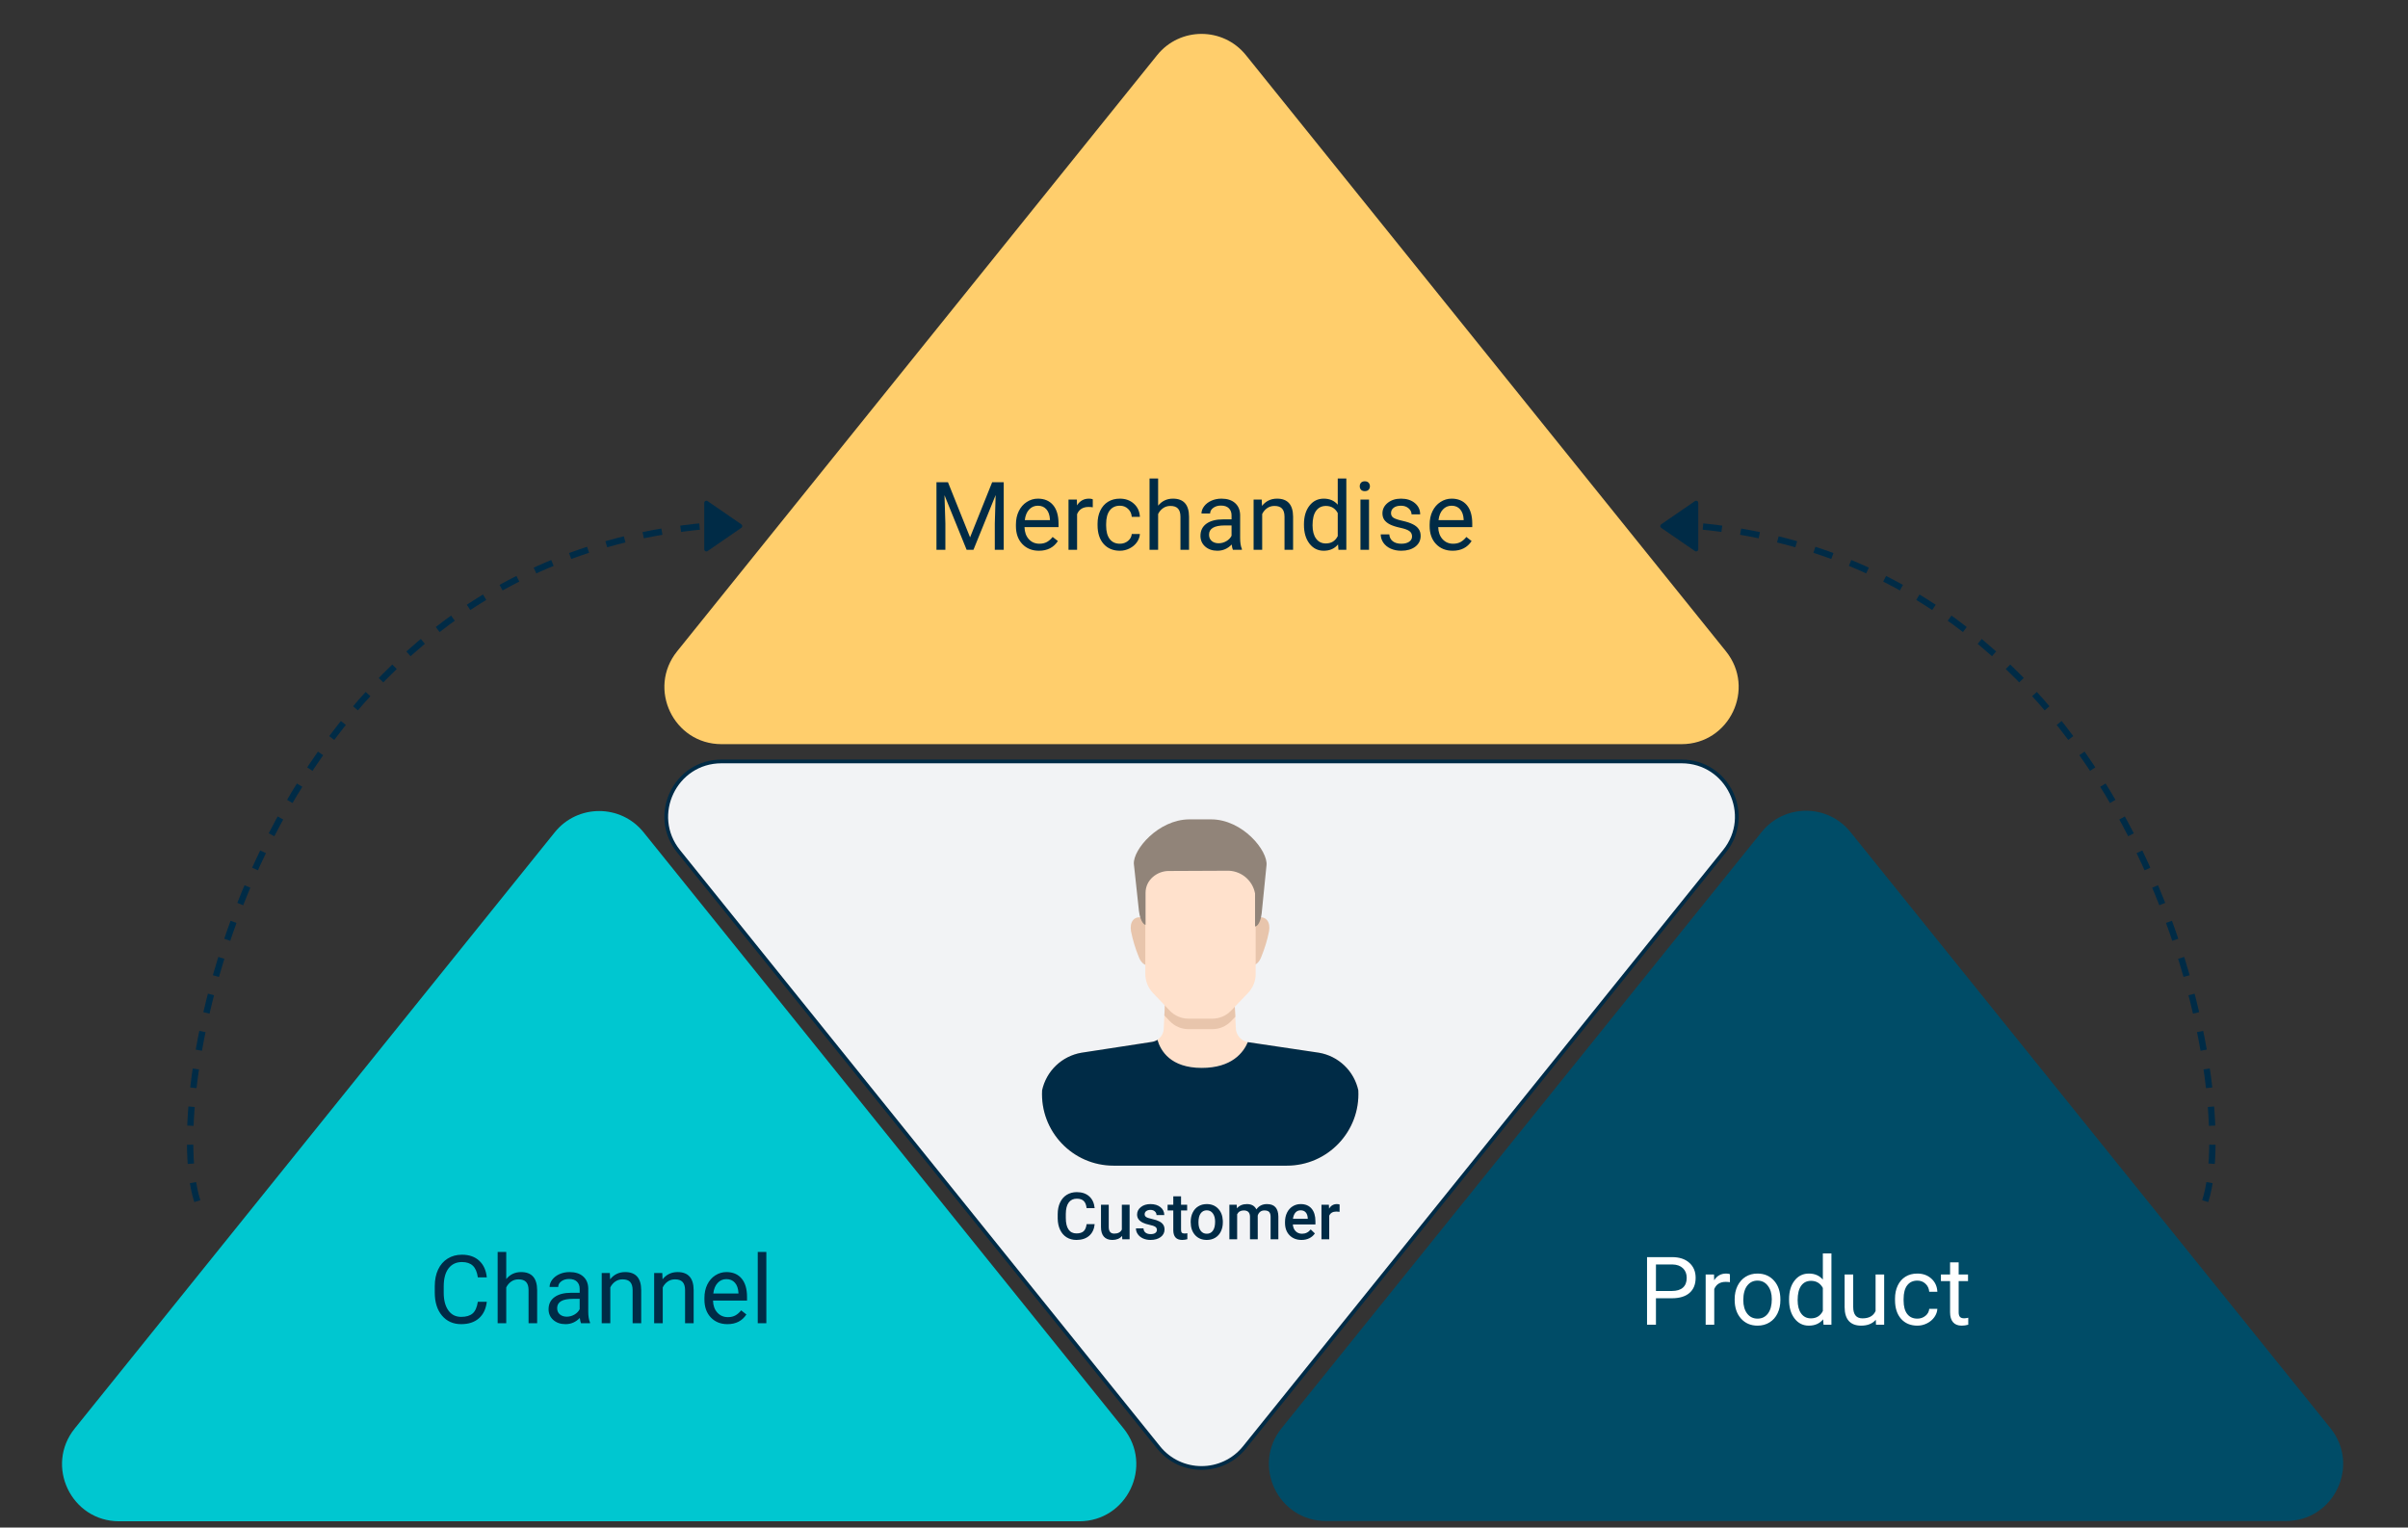 <svg width="380" height="241" viewBox="0 0 380 241" fill="none" xmlns="http://www.w3.org/2000/svg">
<rect x="0" y="0" width="380" height="241" fill="#333333" stroke="none"/>
<path d="M182.601 8.704L106.852 102.76C102.11 108.648 106.301 117.405 113.862 117.405H265.359C272.919 117.405 277.111 108.648 272.369 102.76L196.62 8.704C193.017 4.23 186.203 4.23 182.601 8.704Z" fill="#FFCE6C"/>
<path d="M149.597 76.08L153.084 84.781L156.57 76.08H158.394V86.744H156.987V82.591L157.119 78.108L153.618 86.744H152.542L149.048 78.13L149.187 82.591V86.744H147.781V76.08H149.597ZM163.953 86.89C162.878 86.89 162.004 86.539 161.331 85.835C160.657 85.127 160.32 84.183 160.32 83.001V82.752C160.32 81.966 160.469 81.265 160.767 80.65C161.069 80.03 161.489 79.546 162.026 79.2C162.568 78.848 163.154 78.672 163.784 78.672C164.815 78.672 165.615 79.012 166.187 79.69C166.758 80.369 167.044 81.341 167.044 82.606V83.169H161.675C161.694 83.951 161.921 84.583 162.356 85.066C162.795 85.545 163.352 85.784 164.026 85.784C164.504 85.784 164.91 85.686 165.242 85.491C165.574 85.296 165.864 85.037 166.113 84.715L166.941 85.359C166.277 86.38 165.281 86.89 163.953 86.89ZM163.784 79.786C163.237 79.786 162.778 79.986 162.407 80.386C162.036 80.782 161.807 81.338 161.719 82.056H165.689V81.954C165.649 81.265 165.464 80.733 165.132 80.357C164.8 79.976 164.351 79.786 163.784 79.786ZM172.449 80.035C172.244 80.001 172.022 79.983 171.782 79.983C170.894 79.983 170.291 80.362 169.973 81.119V86.744H168.618V78.819H169.937L169.959 79.734C170.403 79.026 171.033 78.672 171.848 78.672C172.112 78.672 172.312 78.707 172.449 78.775V80.035ZM176.733 85.784C177.217 85.784 177.639 85.638 178.001 85.345C178.362 85.052 178.562 84.686 178.601 84.246H179.883C179.858 84.7 179.702 85.132 179.414 85.543C179.126 85.953 178.74 86.28 178.257 86.524C177.778 86.768 177.271 86.89 176.733 86.89C175.654 86.89 174.795 86.531 174.155 85.814C173.521 85.091 173.203 84.105 173.203 82.855V82.627C173.203 81.856 173.345 81.17 173.628 80.569C173.911 79.969 174.316 79.502 174.844 79.17C175.376 78.838 176.003 78.672 176.726 78.672C177.615 78.672 178.352 78.939 178.938 79.471C179.529 80.003 179.844 80.694 179.883 81.543H178.601C178.562 81.031 178.367 80.611 178.015 80.284C177.669 79.952 177.239 79.786 176.726 79.786C176.038 79.786 175.503 80.035 175.122 80.533C174.746 81.026 174.558 81.741 174.558 82.679V82.935C174.558 83.848 174.746 84.551 175.122 85.044C175.498 85.538 176.035 85.784 176.733 85.784ZM182.761 79.778C183.362 79.041 184.143 78.672 185.105 78.672C186.78 78.672 187.625 79.617 187.639 81.507V86.744H186.284V81.499C186.279 80.928 186.148 80.506 185.889 80.232C185.635 79.959 185.237 79.822 184.695 79.822C184.255 79.822 183.87 79.939 183.538 80.174C183.206 80.408 182.947 80.716 182.761 81.097V86.744H181.406V75.494H182.761V79.778ZM194.561 86.744C194.482 86.587 194.419 86.309 194.37 85.909C193.74 86.563 192.988 86.89 192.114 86.89C191.333 86.89 190.691 86.67 190.188 86.231C189.69 85.787 189.441 85.225 189.441 84.546C189.441 83.721 189.753 83.082 190.378 82.627C191.008 82.168 191.892 81.939 193.03 81.939H194.348V81.316C194.348 80.843 194.207 80.467 193.923 80.189C193.64 79.905 193.223 79.764 192.671 79.764C192.188 79.764 191.782 79.886 191.455 80.13C191.128 80.374 190.964 80.669 190.964 81.016H189.602C189.602 80.621 189.741 80.24 190.02 79.874C190.303 79.502 190.684 79.21 191.162 78.995C191.646 78.78 192.175 78.672 192.752 78.672C193.665 78.672 194.38 78.902 194.898 79.361C195.415 79.815 195.684 80.442 195.703 81.243V84.891C195.703 85.618 195.796 86.197 195.982 86.626V86.744H194.561ZM192.312 85.711C192.737 85.711 193.14 85.601 193.521 85.381C193.901 85.162 194.177 84.876 194.348 84.524V82.898H193.286C191.626 82.898 190.796 83.384 190.796 84.356C190.796 84.781 190.938 85.113 191.221 85.352C191.504 85.591 191.868 85.711 192.312 85.711ZM199.109 78.819L199.153 79.815C199.758 79.053 200.549 78.672 201.526 78.672C203.201 78.672 204.045 79.617 204.06 81.507V86.744H202.705V81.499C202.7 80.928 202.568 80.506 202.31 80.232C202.056 79.959 201.658 79.822 201.116 79.822C200.676 79.822 200.291 79.939 199.959 80.174C199.627 80.408 199.368 80.716 199.182 81.097V86.744H197.827V78.819H199.109ZM205.774 82.715C205.774 81.499 206.062 80.523 206.638 79.786C207.214 79.043 207.969 78.672 208.901 78.672C209.829 78.672 210.564 78.99 211.106 79.624V75.494H212.461V86.744H211.216L211.15 85.894C210.608 86.558 209.854 86.89 208.887 86.89C207.969 86.89 207.219 86.514 206.638 85.762C206.062 85.01 205.774 84.029 205.774 82.818V82.715ZM207.129 82.869C207.129 83.768 207.315 84.471 207.686 84.978C208.057 85.486 208.569 85.74 209.224 85.74C210.083 85.74 210.711 85.355 211.106 84.583V80.943C210.701 80.196 210.078 79.822 209.238 79.822C208.574 79.822 208.057 80.079 207.686 80.591C207.315 81.104 207.129 81.863 207.129 82.869ZM216.043 86.744H214.688V78.819H216.043V86.744ZM214.578 76.717C214.578 76.497 214.644 76.311 214.775 76.16C214.912 76.009 215.112 75.933 215.376 75.933C215.64 75.933 215.84 76.009 215.977 76.16C216.113 76.311 216.182 76.497 216.182 76.717C216.182 76.936 216.113 77.12 215.977 77.266C215.84 77.413 215.64 77.486 215.376 77.486C215.112 77.486 214.912 77.413 214.775 77.266C214.644 77.12 214.578 76.936 214.578 76.717ZM222.832 84.642C222.832 84.275 222.693 83.992 222.415 83.792C222.141 83.587 221.66 83.411 220.972 83.265C220.288 83.118 219.744 82.942 219.338 82.737C218.938 82.532 218.64 82.288 218.445 82.005C218.254 81.722 218.159 81.385 218.159 80.994C218.159 80.345 218.433 79.795 218.98 79.346C219.531 78.897 220.234 78.672 221.089 78.672C221.987 78.672 222.715 78.904 223.272 79.368C223.833 79.832 224.114 80.425 224.114 81.148H222.752C222.752 80.777 222.593 80.457 222.275 80.189C221.963 79.92 221.567 79.786 221.089 79.786C220.596 79.786 220.21 79.893 219.932 80.108C219.653 80.323 219.514 80.603 219.514 80.95C219.514 81.277 219.644 81.524 219.902 81.69C220.161 81.856 220.628 82.015 221.301 82.166C221.98 82.317 222.529 82.498 222.949 82.708C223.369 82.918 223.679 83.172 223.879 83.47C224.085 83.763 224.187 84.122 224.187 84.546C224.187 85.254 223.904 85.823 223.337 86.253C222.771 86.678 222.036 86.89 221.133 86.89C220.498 86.89 219.937 86.778 219.448 86.553C218.96 86.329 218.577 86.016 218.298 85.616C218.025 85.21 217.888 84.773 217.888 84.305H219.243C219.268 84.759 219.448 85.12 219.785 85.389C220.127 85.652 220.576 85.784 221.133 85.784C221.646 85.784 222.056 85.682 222.363 85.477C222.676 85.267 222.832 84.988 222.832 84.642ZM229.241 86.89C228.167 86.89 227.293 86.539 226.619 85.835C225.945 85.127 225.608 84.183 225.608 83.001V82.752C225.608 81.966 225.757 81.265 226.055 80.65C226.357 80.03 226.777 79.546 227.315 79.2C227.857 78.848 228.442 78.672 229.072 78.672C230.103 78.672 230.903 79.012 231.475 79.69C232.046 80.369 232.332 81.341 232.332 82.606V83.169H226.963C226.982 83.951 227.21 84.583 227.644 85.066C228.084 85.545 228.64 85.784 229.314 85.784C229.793 85.784 230.198 85.686 230.53 85.491C230.862 85.296 231.152 85.037 231.401 84.715L232.229 85.359C231.565 86.38 230.569 86.89 229.241 86.89ZM229.072 79.786C228.525 79.786 228.066 79.986 227.695 80.386C227.324 80.782 227.095 81.338 227.007 82.056H230.977V81.954C230.938 81.265 230.752 80.733 230.42 80.357C230.088 79.976 229.639 79.786 229.072 79.786Z" fill="#002B46"/>
<path d="M107.081 134.299L182.829 228.355C186.315 232.683 192.906 232.683 196.391 228.355L272.14 134.299C276.728 128.603 272.673 120.131 265.359 120.131H113.862C106.548 120.131 102.493 128.603 107.081 134.299Z" fill="#F2F3F5" stroke="#002B46" stroke-width="0.587"/>
<path d="M101.562 131.312L177.311 225.368C182.053 231.256 177.862 240.013 170.301 240.013L18.804 240.013C11.244 240.013 7.052 231.256 11.794 225.368L87.543 131.312C91.146 126.839 97.96 126.839 101.562 131.312Z" fill="#00C7D0"/>
<path d="M292.014 131.267L367.763 225.323C372.505 231.211 368.314 239.968 360.754 239.968L209.256 239.968C201.696 239.968 197.505 231.211 202.247 225.323L277.995 131.267C281.598 126.794 288.412 126.794 292.014 131.267Z" fill="#004C67"/>
<path d="M76.82 205.381C76.689 206.509 76.271 207.381 75.568 207.996C74.87 208.607 73.939 208.912 72.777 208.912C71.518 208.912 70.507 208.46 69.745 207.557C68.988 206.653 68.61 205.445 68.61 203.931V202.906C68.61 201.915 68.786 201.043 69.137 200.291C69.494 199.539 69.997 198.963 70.646 198.563C71.296 198.157 72.047 197.955 72.902 197.955C74.035 197.955 74.943 198.272 75.626 198.907C76.31 199.537 76.708 200.411 76.82 201.529H75.407C75.285 200.679 75.019 200.064 74.609 199.683C74.203 199.302 73.634 199.112 72.902 199.112C72.004 199.112 71.298 199.444 70.785 200.108C70.277 200.772 70.023 201.717 70.023 202.943V203.975C70.023 205.132 70.265 206.053 70.749 206.736C71.232 207.42 71.908 207.762 72.777 207.762C73.559 207.762 74.157 207.586 74.572 207.234C74.992 206.878 75.27 206.26 75.407 205.381H76.82ZM79.889 201.8C80.49 201.063 81.271 200.694 82.233 200.694C83.908 200.694 84.752 201.639 84.767 203.528V208.765H83.412V203.521C83.407 202.95 83.275 202.527 83.017 202.254C82.763 201.981 82.365 201.844 81.823 201.844C81.383 201.844 80.998 201.961 80.666 202.195C80.334 202.43 80.075 202.737 79.889 203.118V208.765H78.534V197.515H79.889V201.8ZM91.689 208.765C91.61 208.609 91.547 208.331 91.498 207.93C90.868 208.585 90.116 208.912 89.242 208.912C88.461 208.912 87.819 208.692 87.316 208.253C86.818 207.808 86.569 207.247 86.569 206.568C86.569 205.743 86.881 205.103 87.506 204.649C88.136 204.19 89.02 203.961 90.158 203.961H91.476V203.338C91.476 202.864 91.335 202.488 91.051 202.21C90.768 201.927 90.351 201.785 89.799 201.785C89.316 201.785 88.91 201.907 88.583 202.151C88.256 202.396 88.092 202.691 88.092 203.038H86.73C86.73 202.642 86.869 202.261 87.147 201.895C87.431 201.524 87.812 201.231 88.29 201.016C88.773 200.801 89.303 200.694 89.879 200.694C90.793 200.694 91.508 200.923 92.025 201.382C92.543 201.837 92.812 202.464 92.831 203.265V206.912C92.831 207.64 92.924 208.218 93.109 208.648V208.765H91.689ZM89.44 207.733C89.865 207.733 90.268 207.623 90.648 207.403C91.029 207.183 91.305 206.898 91.476 206.546V204.92H90.414C88.754 204.92 87.924 205.406 87.924 206.378C87.924 206.802 88.066 207.134 88.349 207.374C88.632 207.613 88.996 207.733 89.44 207.733ZM96.237 200.84L96.281 201.837C96.886 201.075 97.677 200.694 98.654 200.694C100.329 200.694 101.173 201.639 101.188 203.528V208.765H99.833V203.521C99.828 202.95 99.696 202.527 99.438 202.254C99.184 201.981 98.786 201.844 98.244 201.844C97.804 201.844 97.418 201.961 97.087 202.195C96.754 202.43 96.496 202.737 96.31 203.118V208.765H94.955V200.84H96.237ZM104.513 200.84L104.557 201.837C105.163 201.075 105.954 200.694 106.93 200.694C108.605 200.694 109.45 201.639 109.464 203.528V208.765H108.109V203.521C108.105 202.95 107.973 202.527 107.714 202.254C107.46 201.981 107.062 201.844 106.52 201.844C106.081 201.844 105.695 201.961 105.363 202.195C105.031 202.43 104.772 202.737 104.586 203.118V208.765H103.232V200.84H104.513ZM114.796 208.912C113.722 208.912 112.848 208.56 112.174 207.857C111.501 207.149 111.164 206.204 111.164 205.023V204.774C111.164 203.987 111.313 203.287 111.61 202.672C111.913 202.051 112.333 201.568 112.87 201.221C113.412 200.87 113.998 200.694 114.628 200.694C115.658 200.694 116.459 201.033 117.03 201.712C117.602 202.391 117.887 203.362 117.887 204.627V205.191H112.519C112.538 205.972 112.765 206.605 113.2 207.088C113.639 207.567 114.196 207.806 114.87 207.806C115.348 207.806 115.753 207.708 116.086 207.513C116.418 207.318 116.708 207.059 116.957 206.736L117.785 207.381C117.121 208.401 116.125 208.912 114.796 208.912ZM114.628 201.807C114.081 201.807 113.622 202.007 113.251 202.408C112.88 202.803 112.65 203.36 112.563 204.078H116.532V203.975C116.493 203.287 116.308 202.755 115.976 202.379C115.644 201.998 115.194 201.807 114.628 201.807ZM120.934 208.765H119.579V197.515H120.934V208.765Z" fill="#002B46"/>
<path d="M261.321 204.825V209H259.915V198.336H263.848C265.015 198.336 265.928 198.634 266.587 199.229C267.252 199.825 267.584 200.614 267.584 201.595C267.584 202.63 267.259 203.429 266.609 203.99C265.965 204.547 265.04 204.825 263.834 204.825H261.321ZM261.321 203.675H263.848C264.6 203.675 265.176 203.5 265.577 203.148C265.977 202.792 266.177 202.279 266.177 201.61C266.177 200.975 265.977 200.467 265.577 200.086C265.176 199.706 264.627 199.508 263.929 199.493H261.321V203.675ZM272.996 202.291C272.791 202.257 272.569 202.24 272.33 202.24C271.441 202.24 270.838 202.618 270.521 203.375V209H269.166V201.075H270.484L270.506 201.991C270.95 201.283 271.58 200.929 272.396 200.929C272.659 200.929 272.859 200.963 272.996 201.031V202.291ZM273.743 204.964C273.743 204.188 273.895 203.49 274.197 202.87C274.505 202.25 274.93 201.771 275.472 201.434C276.019 201.097 276.641 200.929 277.339 200.929C278.419 200.929 279.29 201.302 279.954 202.049C280.623 202.796 280.958 203.79 280.958 205.03V205.125C280.958 205.897 280.809 206.59 280.511 207.206C280.218 207.816 279.795 208.292 279.244 208.634C278.697 208.976 278.067 209.146 277.354 209.146C276.28 209.146 275.408 208.773 274.739 208.026C274.075 207.279 273.743 206.29 273.743 205.06V204.964ZM275.106 205.125C275.106 206.004 275.308 206.71 275.713 207.242C276.124 207.774 276.67 208.041 277.354 208.041C278.043 208.041 278.589 207.772 278.995 207.235C279.4 206.693 279.603 205.936 279.603 204.964C279.603 204.095 279.395 203.392 278.98 202.855C278.57 202.313 278.023 202.042 277.339 202.042C276.67 202.042 276.131 202.308 275.721 202.84C275.311 203.373 275.106 204.134 275.106 205.125ZM282.327 204.972C282.327 203.756 282.615 202.779 283.191 202.042C283.768 201.3 284.522 200.929 285.455 200.929C286.382 200.929 287.117 201.246 287.659 201.881V197.75H289.014V209H287.769L287.703 208.15C287.161 208.814 286.407 209.146 285.44 209.146C284.522 209.146 283.773 208.771 283.191 208.019C282.615 207.267 282.327 206.285 282.327 205.074V204.972ZM283.682 205.125C283.682 206.024 283.868 206.727 284.239 207.235C284.61 207.743 285.123 207.997 285.777 207.997C286.636 207.997 287.264 207.611 287.659 206.839V203.199C287.254 202.452 286.631 202.079 285.792 202.079C285.128 202.079 284.61 202.335 284.239 202.848C283.868 203.36 283.682 204.12 283.682 205.125ZM296.016 208.216C295.489 208.836 294.715 209.146 293.694 209.146C292.85 209.146 292.205 208.902 291.761 208.414C291.321 207.921 291.099 207.193 291.094 206.231V201.075H292.449V206.195C292.449 207.396 292.938 207.997 293.914 207.997C294.949 207.997 295.638 207.611 295.98 206.839V201.075H297.335V209H296.045L296.016 208.216ZM302.579 208.041C303.062 208.041 303.484 207.894 303.846 207.601C304.207 207.308 304.407 206.942 304.446 206.502H305.728C305.704 206.957 305.547 207.389 305.259 207.799C304.971 208.209 304.586 208.536 304.102 208.78C303.624 209.024 303.116 209.146 302.579 209.146C301.5 209.146 300.64 208.788 300.001 208.07C299.366 207.347 299.048 206.361 299.048 205.111V204.884C299.048 204.112 299.19 203.426 299.473 202.826C299.756 202.225 300.162 201.759 300.689 201.427C301.221 201.095 301.849 200.929 302.571 200.929C303.46 200.929 304.197 201.195 304.783 201.727C305.374 202.259 305.689 202.95 305.728 203.8H304.446C304.407 203.287 304.212 202.867 303.86 202.54C303.514 202.208 303.084 202.042 302.571 202.042C301.883 202.042 301.348 202.291 300.967 202.789C300.591 203.282 300.403 203.998 300.403 204.935V205.191C300.403 206.104 300.591 206.808 300.967 207.301C301.343 207.794 301.88 208.041 302.579 208.041ZM309.09 199.156V201.075H310.569V202.123H309.09V207.037C309.09 207.354 309.156 207.594 309.288 207.755C309.419 207.911 309.644 207.989 309.961 207.989C310.118 207.989 310.333 207.96 310.606 207.901V209C310.25 209.098 309.903 209.146 309.566 209.146C308.961 209.146 308.504 208.963 308.196 208.597C307.889 208.231 307.735 207.711 307.735 207.037V202.123H306.292V201.075H307.735V199.156H309.09Z" fill="white"/>
<path d="M172.746 193.134C172.672 193.917 172.383 194.529 171.879 194.969C171.374 195.406 170.704 195.625 169.867 195.625C169.282 195.625 168.766 195.487 168.319 195.211C167.875 194.932 167.533 194.537 167.291 194.026C167.049 193.515 166.923 192.922 166.913 192.247V191.561C166.913 190.869 167.035 190.259 167.281 189.731C167.526 189.203 167.877 188.796 168.334 188.511C168.795 188.225 169.326 188.082 169.927 188.082C170.737 188.082 171.39 188.302 171.884 188.743C172.378 189.183 172.665 189.805 172.746 190.608H171.475C171.415 190.08 171.26 189.701 171.011 189.469C170.766 189.233 170.405 189.116 169.927 189.116C169.373 189.116 168.946 189.319 168.647 189.726C168.351 190.129 168.2 190.722 168.193 191.505V192.156C168.193 192.949 168.334 193.554 168.617 193.971C168.902 194.388 169.319 194.596 169.867 194.596C170.368 194.596 170.744 194.483 170.996 194.258C171.248 194.033 171.408 193.658 171.475 193.134H172.746ZM177.077 194.989C176.717 195.413 176.206 195.625 175.544 195.625C174.952 195.625 174.504 195.451 174.198 195.105C173.895 194.759 173.744 194.258 173.744 193.603V190.069H174.969V193.588C174.969 194.28 175.256 194.626 175.831 194.626C176.426 194.626 176.828 194.413 177.036 193.986V190.069H178.261V195.524H177.107L177.077 194.989ZM182.567 194.041C182.567 193.823 182.476 193.657 182.295 193.542C182.116 193.428 181.819 193.327 181.402 193.24C180.985 193.152 180.638 193.042 180.359 192.907C179.747 192.611 179.441 192.183 179.441 191.621C179.441 191.151 179.639 190.758 180.036 190.442C180.433 190.126 180.937 189.968 181.548 189.968C182.201 189.968 182.727 190.129 183.126 190.452C183.53 190.774 183.731 191.193 183.731 191.707H182.506C182.506 191.472 182.419 191.277 182.244 191.122C182.069 190.964 181.838 190.885 181.548 190.885C181.28 190.885 181.059 190.948 180.888 191.072C180.72 191.196 180.636 191.363 180.636 191.571C180.636 191.759 180.715 191.905 180.873 192.01C181.031 192.114 181.35 192.22 181.831 192.327C182.311 192.431 182.688 192.558 182.96 192.705C183.236 192.85 183.439 193.025 183.57 193.23C183.705 193.435 183.772 193.683 183.772 193.976C183.772 194.467 183.568 194.865 183.162 195.171C182.755 195.473 182.222 195.625 181.564 195.625C181.117 195.625 180.718 195.544 180.369 195.383C180.019 195.221 179.747 194.999 179.552 194.717C179.357 194.435 179.26 194.131 179.26 193.804H180.449C180.466 194.094 180.575 194.317 180.777 194.475C180.979 194.63 181.246 194.707 181.579 194.707C181.901 194.707 182.147 194.646 182.315 194.525C182.483 194.401 182.567 194.24 182.567 194.041ZM186.378 188.743V190.069H187.341V190.976H186.378V194.021C186.378 194.23 186.419 194.381 186.499 194.475C186.583 194.566 186.731 194.611 186.943 194.611C187.084 194.611 187.227 194.594 187.372 194.561V195.509C187.093 195.586 186.824 195.625 186.565 195.625C185.624 195.625 185.153 195.105 185.153 194.067V190.976H184.256V190.069H185.153V188.743H186.378ZM187.901 192.746C187.901 192.211 188.007 191.731 188.219 191.304C188.43 190.874 188.728 190.544 189.111 190.316C189.494 190.084 189.934 189.968 190.432 189.968C191.168 189.968 191.765 190.205 192.222 190.679C192.682 191.153 192.931 191.781 192.968 192.564L192.973 192.852C192.973 193.389 192.869 193.87 192.66 194.294C192.455 194.717 192.159 195.045 191.773 195.277C191.39 195.509 190.946 195.625 190.442 195.625C189.672 195.625 189.055 195.369 188.592 194.858C188.131 194.344 187.901 193.66 187.901 192.806V192.746ZM189.126 192.852C189.126 193.413 189.242 193.853 189.474 194.173C189.706 194.488 190.029 194.646 190.442 194.646C190.855 194.646 191.176 194.485 191.405 194.162C191.637 193.84 191.753 193.368 191.753 192.746C191.753 192.195 191.633 191.758 191.395 191.435C191.16 191.112 190.839 190.951 190.432 190.951C190.032 190.951 189.714 191.111 189.479 191.43C189.244 191.746 189.126 192.22 189.126 192.852ZM195.161 190.069L195.196 190.638C195.579 190.191 196.104 189.968 196.769 189.968C197.499 189.968 197.998 190.247 198.267 190.805C198.663 190.247 199.221 189.968 199.94 189.968C200.542 189.968 200.989 190.134 201.282 190.467C201.577 190.8 201.729 191.29 201.735 191.939V195.524H200.51V191.974C200.51 191.628 200.435 191.374 200.283 191.213C200.132 191.052 199.882 190.971 199.532 190.971C199.253 190.971 199.025 191.047 198.846 191.198C198.672 191.346 198.549 191.541 198.478 191.783L198.483 195.524H197.258V191.934C197.241 191.292 196.914 190.971 196.275 190.971C195.784 190.971 195.437 191.171 195.232 191.571V195.524H194.006V190.069H195.161ZM205.396 195.625C204.619 195.625 203.989 195.381 203.505 194.893C203.024 194.403 202.784 193.751 202.784 192.937V192.786C202.784 192.242 202.888 191.756 203.097 191.329C203.308 190.899 203.604 190.564 203.984 190.326C204.364 190.087 204.787 189.968 205.254 189.968C205.997 189.968 206.57 190.205 206.974 190.679C207.38 191.153 207.584 191.823 207.584 192.69V193.184H204.019C204.056 193.635 204.206 193.991 204.468 194.253C204.733 194.515 205.066 194.646 205.466 194.646C206.027 194.646 206.485 194.42 206.837 193.966L207.498 194.596C207.279 194.922 206.987 195.176 206.621 195.357C206.258 195.535 205.849 195.625 205.396 195.625ZM205.249 190.951C204.913 190.951 204.641 191.069 204.433 191.304C204.228 191.539 204.096 191.867 204.039 192.287H206.374V192.196C206.347 191.786 206.237 191.477 206.046 191.269C205.854 191.057 205.589 190.951 205.249 190.951ZM211.395 191.188C211.234 191.161 211.067 191.148 210.896 191.148C210.335 191.148 209.957 191.363 209.762 191.793V195.524H208.536V190.069H209.706L209.736 190.679C210.032 190.205 210.442 189.968 210.967 189.968C211.141 189.968 211.286 189.991 211.4 190.038L211.395 191.188Z" fill="#002B46"/>
<g clip-path="url(#clip0)">
<path d="M203.072 183.906C209.544 183.906 214.692 178.478 214.351 172.016C214.024 170.524 213.26 169.162 212.156 168.107C211.052 167.051 209.658 166.348 208.153 166.089L196.828 164.399C196.315 164.284 195.856 163.998 195.528 163.587C195.199 163.177 195.02 162.667 195.021 162.141L194.772 157.172H183.894L183.642 162.344C183.616 162.835 183.422 163.302 183.093 163.667C182.764 164.032 182.32 164.273 181.835 164.35L170.65 166.089C169.144 166.348 167.75 167.051 166.646 168.107C165.542 169.162 164.778 170.524 164.452 172.016C164.11 178.478 169.258 183.906 175.73 183.906H203.072Z" fill="#FFE1CC"/>
<path d="M194.275 161.111L194.944 160.411L194.781 157.181H183.894L183.745 160.212L184.613 161.115C184.994 161.512 185.451 161.828 185.957 162.044C186.463 162.259 187.008 162.371 187.558 162.371H191.326C191.877 162.37 192.422 162.257 192.929 162.041C193.435 161.824 193.894 161.508 194.275 161.111Z" fill="#E8C5AC"/>
<path d="M181.121 145.015L180.087 144.74C178.962 144.577 178.239 145.449 178.479 146.908C178.754 148.28 179.157 149.623 179.685 150.919C180.326 152.686 181.632 152.333 181.632 152.333L181.121 145.015Z" fill="#E8C5AC"/>
<path d="M197.613 145.015L198.666 144.74C199.791 144.577 200.514 145.449 200.27 146.908C199.996 148.281 199.59 149.624 199.059 150.919C198.417 152.686 197.112 152.333 197.112 152.333L197.613 145.015Z" fill="#E8C5AC"/>
<path d="M189.406 137.151L180.741 137.187V153.666C180.743 154.784 181.175 155.858 181.947 156.666L184.604 159.457C184.985 159.854 185.442 160.17 185.948 160.386C186.454 160.601 186.999 160.713 187.549 160.713H191.316C191.867 160.712 192.412 160.601 192.919 160.385C193.426 160.169 193.884 159.854 194.266 159.457L196.927 156.684C197.713 155.876 198.154 154.793 198.156 153.666V137.187L189.406 137.151Z" fill="#FFE1CC"/>
<path d="M208.153 166.089L196.918 164.417C196.213 166.075 194.384 168.483 189.645 168.483C184.712 168.483 183.149 165.773 182.652 164.052C182.405 164.214 182.126 164.324 181.835 164.372L170.65 166.089C169.144 166.348 167.75 167.051 166.646 168.107C165.542 169.162 164.778 170.523 164.452 172.016C164.11 178.478 169.258 183.906 175.73 183.906H203.072C209.544 183.906 214.692 178.478 214.351 172.016C214.024 170.523 213.26 169.162 212.156 168.107C211.052 167.051 209.658 166.348 208.153 166.089Z" fill="#002B46"/>
<path d="M180.778 140.914C180.751 138.718 182.725 137.417 184.392 137.417L193.54 137.376C194.598 137.328 195.638 137.664 196.469 138.322C197.299 138.981 197.863 139.917 198.057 140.959V146.154C198.12 146.221 198.861 146.036 199.101 144.107C199.182 143.439 199.864 136.523 199.864 136.523C200.122 134.241 196.097 129.272 191.123 129.272C191.123 129.272 190.066 129.272 187.64 129.272C182.82 129.317 178.813 133.997 178.93 136.283L179.735 143.728C179.974 145.652 180.737 145.987 180.778 145.892V140.914Z" fill="#918479"/>
</g>
<path d="M31.136 189.5C25.137 171 41.637 89.5 111.137 83" stroke="#002B46" stroke-dasharray="3 3"/>
<path d="M111.659 79.058C111.609 79.024 111.55 79.004 111.49 79.001C111.429 78.997 111.369 79.01 111.315 79.038C111.261 79.067 111.216 79.109 111.185 79.161C111.153 79.213 111.137 79.272 111.137 79.333V86.667C111.137 86.727 111.154 86.787 111.185 86.839C111.217 86.891 111.262 86.933 111.315 86.961C111.363 86.987 111.416 87 111.47 87C111.537 87 111.603 86.98 111.659 86.941L116.992 83.275C117.037 83.244 117.073 83.203 117.098 83.155C117.124 83.107 117.137 83.054 117.137 83C117.137 82.946 117.124 82.893 117.098 82.845C117.073 82.797 117.037 82.756 116.992 82.725L111.659 79.058Z" fill="#002B46"/>
<path d="M348.001 189.5C354 171 337.5 89.5 268 83" stroke="#002B46" stroke-dasharray="3 3"/>
<path d="M267.478 79.058C267.528 79.024 267.587 79.004 267.647 79.001C267.708 78.997 267.768 79.01 267.822 79.038C267.876 79.067 267.921 79.109 267.952 79.161C267.983 79.213 268 79.272 268 79.333V86.667C268 86.727 267.983 86.787 267.952 86.839C267.92 86.891 267.875 86.933 267.821 86.961C267.774 86.987 267.721 87 267.667 87C267.599 87 267.533 86.98 267.478 86.941L262.144 83.275C262.1 83.244 262.063 83.203 262.038 83.155C262.013 83.107 262 83.054 262 83C262 82.946 262.013 82.893 262.038 82.845C262.063 82.797 262.1 82.756 262.144 82.725L267.478 79.058Z" fill="#002B46"/>
<defs>
<clipPath id="clip0">
<rect width="51.155" height="54.633" fill="white" transform="translate(163.825 129.272)"/>
</clipPath>
</defs>
</svg>
